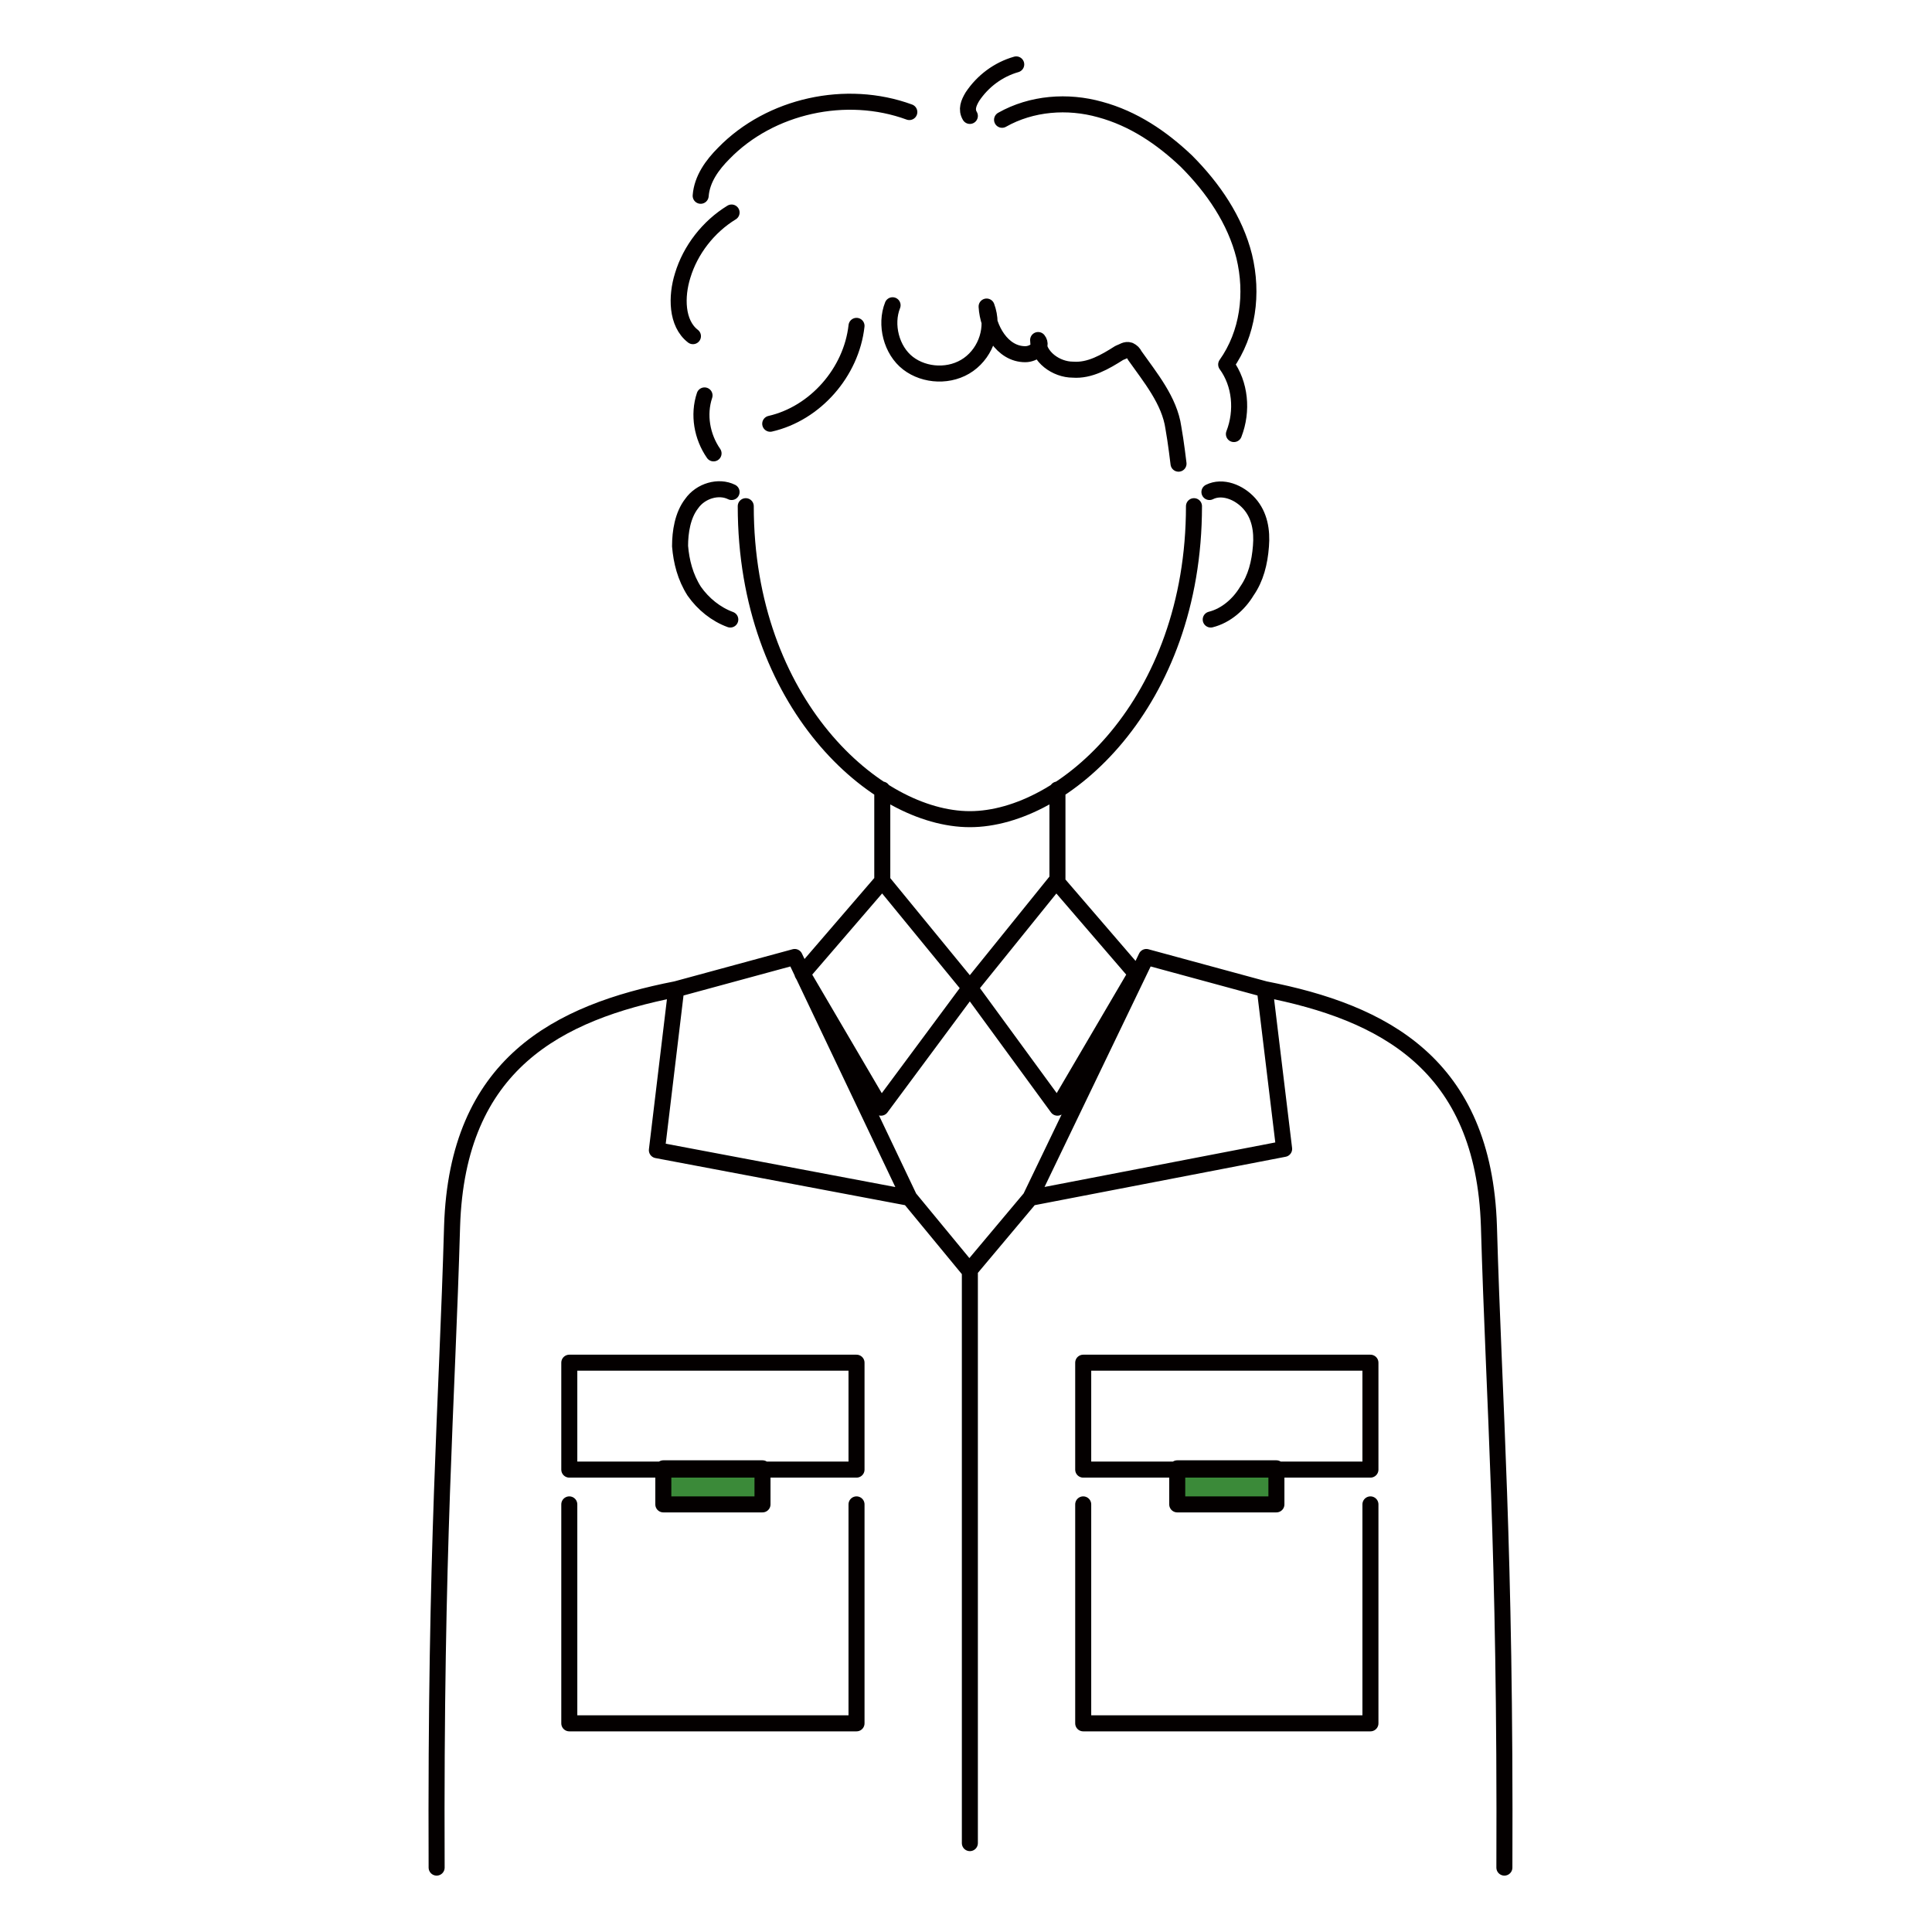 <?xml version="1.0" encoding="utf-8"?>
<!-- Generator: Adobe Illustrator 24.1.0, SVG Export Plug-In . SVG Version: 6.00 Build 0)  -->
<svg version="1.1" id="レイヤー_1" xmlns="http://www.w3.org/2000/svg" xmlns:xlink="http://www.w3.org/1999/xlink" x="0px"
	 y="0px" width="150px" height="150px" viewBox="0 0 150 150" style="enable-background:new 0 0 150 150;" xml:space="preserve">
<style type="text/css">
	.fill{fill:#3B8A39;}
	.stroke{fill:none;stroke:#040000;stroke-width:1.244;stroke-linecap:round;stroke-linejoin:round;stroke-miterlimit:10;}
</style>
<g id="staff04">
	<path class="fill" d="M99.1,116.9h-7.7V114h7.7V116.9z M59.2,114h-7.7v2.8h7.7V114z"/>
	<path class="stroke" d="M33.9,145c-0.1-25.1,0.8-35.8,1.2-49.8c0.4-12.6,8.2-16.6,17.4-18.4 M94,48.1c1.2-0.3,2.2-1.2,2.8-2.2
		c0.7-1,1-2.2,1.1-3.5c0.1-1.2-0.1-2.4-0.9-3.3s-2.1-1.4-3.1-0.9 M56.8,38.2c-1-0.5-2.4-0.1-3.1,0.9c-0.7,0.9-0.9,2.2-0.9,3.3
		c0.1,1.2,0.4,2.4,1.1,3.5c0.7,1,1.7,1.8,2.8,2.2 M57.9,39.3c0,15.3,10.1,24.3,17.4,24.3s17.4-9,17.4-24.3 M68.5,68.4v-7.1
		 M82.1,68.4v-7.1 M98.2,76.8L89,74.3L80,93l-4.7,5.6 M80,93l19.7-3.8l-1.5-12.4 M75.3,98.7L70.6,93l-8.9-18.7l-9.2,2.5 M75.3,76.7
		l-6.8-8.3l-6.2,7.2l6.1,10.4L75.3,76.7 M116.8,145c0.1-25.1-0.8-35.8-1.2-49.8c-0.4-12.6-8.2-16.6-17.4-18.4 M75.3,76.7l6.8,9.3
		l6.1-10.4l-6.2-7.2L75.3,76.7 M52.5,76.8L51,89.3L70.6,93 M75.3,98.7v44.4 M84.1,116.8v17h22.3v-17 M99.1,114h-7.7v2.8h7.7V114z
		 M106.4,105.8H84.1v8.3h22.3L106.4,105.8L106.4,105.8z M44.2,116.8v17h22.3v-17 M59.2,114h-7.7v2.8h7.7V114z M66.5,105.8H44.2v8.3
		h22.3V105.8z M91.5,36c0,0-0.2-1.7-0.4-2.8c-0.3-2.1-1.8-3.9-3-5.6c-0.1-0.2-0.2-0.3-0.4-0.4c-0.3-0.1-0.5,0.1-0.8,0.2
		c-1.1,0.7-2.3,1.4-3.6,1.3c-1.3,0-2.7-1-2.7-2.3c0.4,0.5-0.3,1.1-1,1.1c-1.8,0-2.9-2-3-3.7c0.6,1.6,0,3.5-1.4,4.5
		c-1.4,1-3.4,0.9-4.7-0.1c-1.3-1-1.8-3-1.2-4.5 M59.8,32.9c3.5-0.8,6.3-4,6.7-7.6 M95.8,33.7c0.7-1.8,0.5-3.9-0.6-5.4
		c1.7-2.4,2.1-5.5,1.4-8.4c-0.7-2.8-2.4-5.3-4.5-7.4c-1.9-1.8-4.1-3.3-6.7-4c-2.5-0.7-5.3-0.5-7.6,0.8 M54.7,30.7
		c-0.5,1.5-0.2,3.2,0.7,4.5 M78.9,5c-1.4,0.4-2.6,1.3-3.4,2.5C75.2,8,75,8.5,75.3,9 M70.6,8.7c-4.9-1.8-10.8-0.5-14.4,3.2
		c-0.9,0.9-1.7,2-1.8,3.3 M56.8,16.5c-1.8,1.1-3.2,2.9-3.8,4.9c-0.5,1.6-0.5,3.7,0.8,4.7"/>
</g>
</svg>
